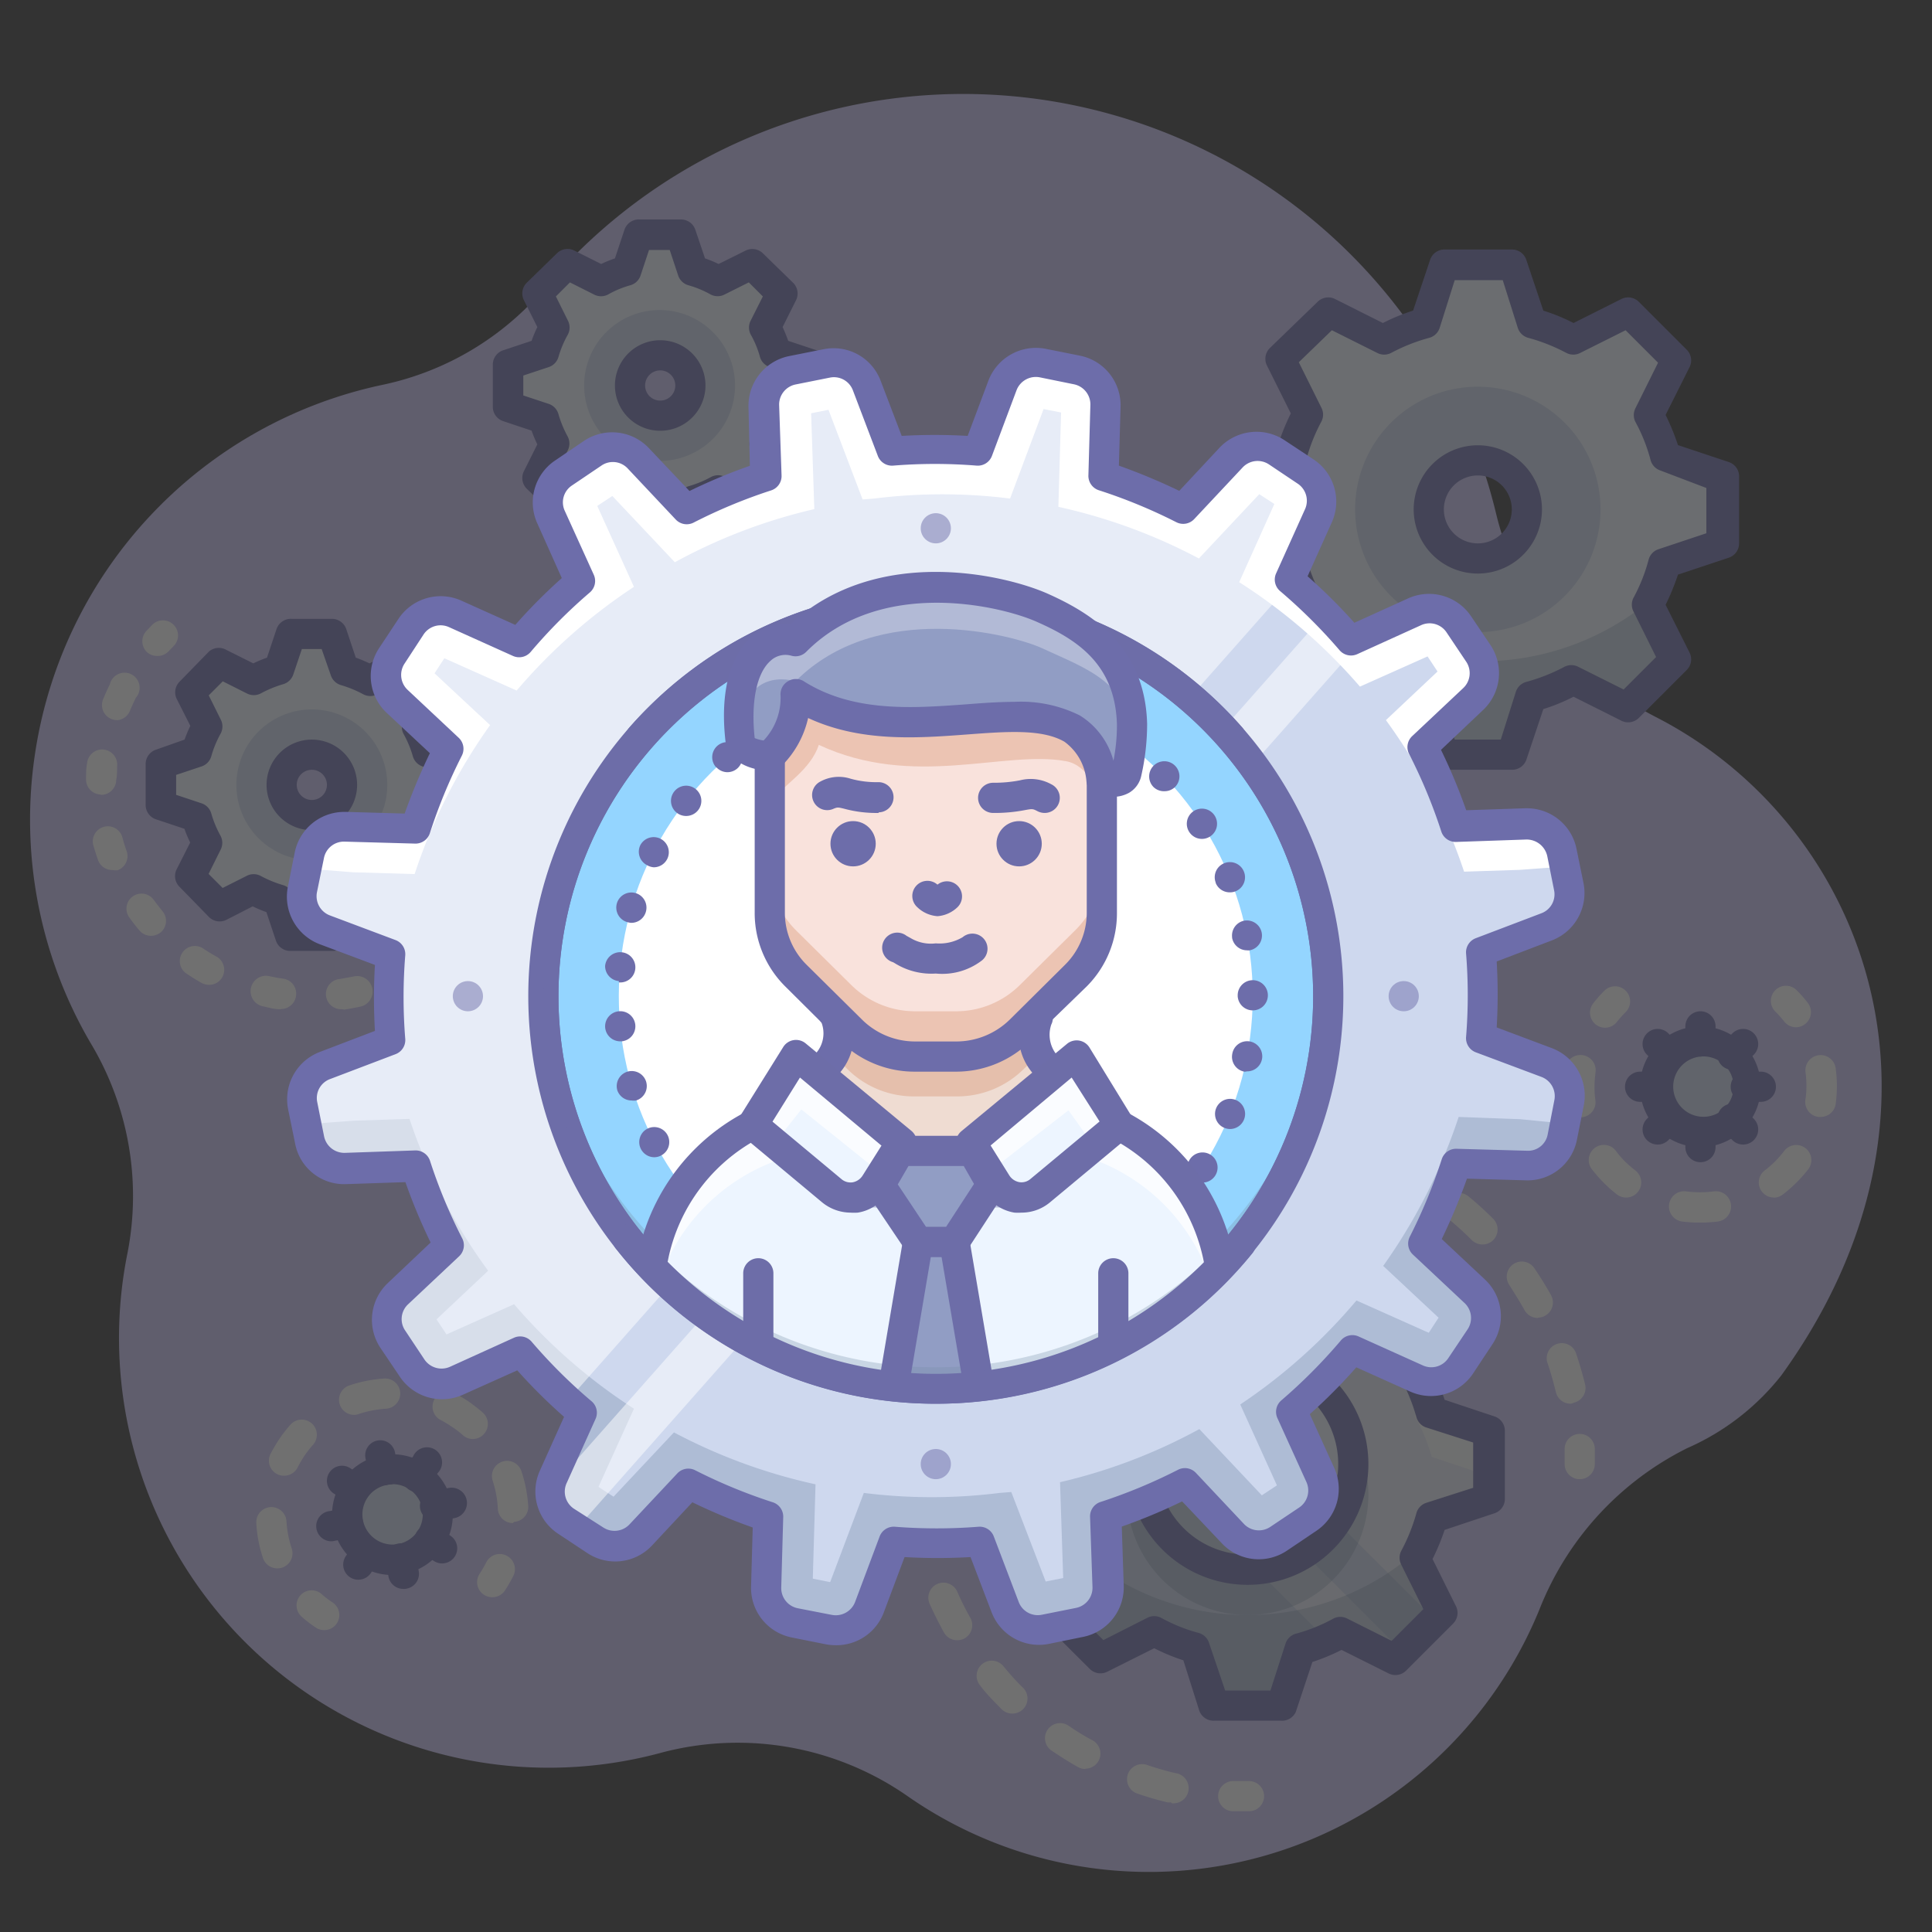 <?xml version="1.0" ?><svg data-name="020" id="_020" viewBox="0 0 128 128" xmlns="http://www.w3.org/2000/svg" xmlns:xlink="http://www.w3.org/1999/xlink"><rect x="0" y="0" width="128" height="128" fill="#333333" stroke="none"/><defs><style>.cls-1{fill:none;}.cls-15,.cls-19,.cls-2,.cls-22,.cls-25{opacity:0.3;}.cls-3{fill:#c9c1f5;}.cls-4{fill:#ced8ee;}.cls-13,.cls-5{opacity:0.5;}.cls-22,.cls-24,.cls-6{fill:#fff;}.cls-10,.cls-7{fill:#2c4b75;}.cls-7,.cls-9{opacity:0.2;}.cls-24,.cls-8{opacity:0.75;}.cls-11{fill:#eef6ff;}.cls-12{fill:#6d6daa;}.cls-13{fill:#acb6d1;}.cls-14{fill:#94d5ff;}.cls-15{fill:#768ea6;}.cls-16{fill:#6d6da8;}.cls-17{clip-path:url(#clip-path);}.cls-18{fill:#efdcd2;}.cls-19{fill:#cc7e54;}.cls-20{fill:#f9e2dc;}.cls-21{fill:#919dc4;}.cls-23{fill:#edf5ff;}.cls-25{fill:#4e4e94;}</style><clipPath id="clip-path"><path class="cls-1" d="M88,66a26,26,0,0,1-52,0c0-14.36,11.64-30,26-30S88,51.64,88,66Z"/></clipPath></defs><title/><g class="cls-2"><path class="cls-3" d="M2.3,50.07A29.44,29.44,0,0,1,25.37,25.49,19.27,19.27,0,0,0,36.1,19.07,36.32,36.32,0,0,1,99.15,34.15a20.63,20.63,0,0,0,10.68,13.42c13.9,7.22,20.86,26,8.19,43.55a16.23,16.23,0,0,1-6.23,4.82A20.2,20.2,0,0,0,102,106.61,27.95,27.95,0,0,1,60.13,119a19.68,19.68,0,0,0-16.31-2.88A28.47,28.47,0,0,1,8.45,83,19.68,19.68,0,0,0,6,69.1,29.28,29.28,0,0,1,2.3,50.07Z"/><path class="cls-4" d="M70.45,100.47a12.89,12.89,0,0,0,1.12,2.71l-1.79,3.57,3.12,3.12,3.58-1.78a12.78,12.78,0,0,0,2.7,1.11l1.27,3.8h4.41l1.27-3.8a12.78,12.78,0,0,0,2.7-1.11l3.58,1.78,3.12-3.12-1.79-3.57a12.89,12.89,0,0,0,1.12-2.71l3.8-1.26V94.79l-3.8-1.26a12.89,12.89,0,0,0-1.12-2.71l1.79-3.57-3.12-3.12-3.58,1.78a12.78,12.78,0,0,0-2.7-1.11L84.86,81H80.45l-1.27,3.8a12.78,12.78,0,0,0-2.7,1.11L72.9,84.13l-3.12,3.12,1.79,3.57a12.89,12.89,0,0,0-1.12,2.71l-3.79,1.26v4.42ZM79.66,97a3,3,0,1,1,3,3A3,3,0,0,1,79.66,97Z"/><g class="cls-5"><path class="cls-6" d="M69.78,87.25l.48-.48,9.5,9.49a3,3,0,0,0,3.63,3.64l9.5,9.5-.48.47-3.58-1.78c-.32.18-.67.33-1,.48L71.08,91.83c.15-.34.31-.68.49-1Z"/><path class="cls-6" d="M85.66,97a3,3,0,0,0-3.8-2.88l-9.48-9.47.52-.52,3.58,1.78a12.78,12.78,0,0,1,2.7-1.11L80.45,81h4.41l1.27,3.8a12.78,12.78,0,0,1,2.7,1.11l3.58-1.78,3.12,3.12-1.79,3.57a12.89,12.89,0,0,1,1.12,2.71l3.8,1.26v4.42l-3.8,1.26a12.89,12.89,0,0,1-1.12,2.71l1.79,3.57-.52.52L85.53,97.8A2.68,2.68,0,0,0,85.66,97Z"/></g><path class="cls-7" d="M82.66,103a8,8,0,0,0,7.73-6,7.78,7.78,0,0,1,.27,2,8,8,0,0,1-16,0,7.78,7.78,0,0,1,.26-2A8,8,0,0,0,82.66,103Z"/><g class="cls-8"><path class="cls-6" d="M93.74,93.82l.72-1.44a12,12,0,0,1,.4,1.15l3.8,1.26v3l-3.8-1.26A12.89,12.89,0,0,0,93.74,93.82Z"/><path class="cls-6" d="M70.45,93.53a12,12,0,0,1,.4-1.15l.72,1.44a12.89,12.89,0,0,0-1.12,2.71l-3.79,1.26v-3Z"/><path class="cls-6" d="M94,91.37a16.91,16.91,0,0,0-22.69,0c.09-.18.16-.37.26-.55l-1.79-3.57,3.12-3.12,3.58,1.78a12.78,12.78,0,0,1,2.7-1.11L80.45,81h4.41l1.27,3.8a12.78,12.78,0,0,1,2.7,1.11l3.58-1.78,3.12,3.12-1.79,3.57C93.84,91,93.91,91.19,94,91.37Z"/></g><g class="cls-9"><path class="cls-10" d="M94,102.63a16.91,16.91,0,0,1-22.69,0c.09.18.16.37.26.55l-1.79,3.57,3.12,3.12,3.58-1.78a12.78,12.78,0,0,0,2.7,1.11l1.27,3.8h4.41l1.27-3.8a12.78,12.78,0,0,0,2.7-1.11l3.58,1.78,3.12-3.12-1.79-3.57C93.84,103,93.91,102.81,94,102.63Z"/></g><path class="cls-11" d="M75.66,97a7,7,0,1,0,7-7A7,7,0,0,0,75.66,97Zm4,0a3,3,0,1,1,3,3A3,3,0,0,1,79.66,97Z"/><g class="cls-9"><path class="cls-10" d="M82.66,101a7,7,0,0,0,6.83-5.5,6.69,6.69,0,0,1,.17,1.5,7,7,0,0,1-14,0,6.7,6.7,0,0,1,.16-1.5A7,7,0,0,0,82.66,101Z"/></g><path class="cls-12" d="M84.86,114H80.45a1,1,0,0,1-1-.68L78.4,110a13.07,13.07,0,0,1-1.93-.8l-3.12,1.56a1,1,0,0,1-1.15-.19l-3.13-3.12a1,1,0,0,1-.18-1.15l1.56-3.12a13.58,13.58,0,0,1-.81-1.93l-3.3-1.1a1,1,0,0,1-.68-1V94.79a1,1,0,0,1,.68-1l3.3-1.1a13.58,13.58,0,0,1,.81-1.93l-1.56-3.12a1,1,0,0,1,.18-1.15l3.13-3.12a1,1,0,0,1,1.15-.19l3.12,1.56A13.07,13.07,0,0,1,78.4,84l1.1-3.31a1,1,0,0,1,1-.68h4.41a1,1,0,0,1,1,.68L86.91,84a13.07,13.07,0,0,1,1.93.8L92,83.23a1,1,0,0,1,1.16.19l3.12,3.12a1,1,0,0,1,.18,1.15l-1.55,3.12a14.8,14.8,0,0,1,.8,1.93l3.3,1.1a1,1,0,0,1,.69,1v4.42a1,1,0,0,1-.69,1l-3.3,1.1a14.8,14.8,0,0,1-.8,1.93l1.55,3.12a1,1,0,0,1-.18,1.15l-3.12,3.12a1,1,0,0,1-1.16.19l-3.12-1.56a13.07,13.07,0,0,1-1.93.8l-1.1,3.31A1,1,0,0,1,84.86,114Zm-3.69-2h3l1-3.11a1,1,0,0,1,.67-.65,11.08,11.08,0,0,0,2.49-1,1,1,0,0,1,.94,0l2.93,1.47,2.1-2.1-1.46-2.94a1,1,0,0,1,0-.93,12.09,12.09,0,0,0,1-2.49,1,1,0,0,1,.64-.68l3.12-1v-3l-3.12-1a1,1,0,0,1-.64-.68,12.33,12.33,0,0,0-1-2.49,1,1,0,0,1,0-.93l1.46-2.94-2.1-2.1-2.93,1.47a1,1,0,0,1-.94,0,11.08,11.08,0,0,0-2.49-1,1,1,0,0,1-.67-.65l-1-3.11h-3l-1,3.11a1,1,0,0,1-.67.65,11.08,11.08,0,0,0-2.49,1,1,1,0,0,1-.94,0L73.1,85.34,71,87.44l1.46,2.94a1,1,0,0,1,0,.93,12.33,12.33,0,0,0-1,2.49,1,1,0,0,1-.64.68l-3.11,1v3l3.11,1a1,1,0,0,1,.64.68,12.09,12.09,0,0,0,1,2.49,1,1,0,0,1,0,.93L71,106.56l2.1,2.1L76,107.19a1,1,0,0,1,.94,0,11.08,11.08,0,0,0,2.49,1,1,1,0,0,1,.67.65Zm1.49-11a4,4,0,1,1,4-4A4,4,0,0,1,82.66,101Zm0-6a2,2,0,1,0,2,2A2,2,0,0,0,82.66,95Z"/><path class="cls-12" d="M82.66,105a8,8,0,1,1,8-8A8,8,0,0,1,82.66,105Zm0-14a6,6,0,1,0,6,6A6,6,0,0,0,82.66,91Zm0,10a4,4,0,1,1,4-4A4,4,0,0,1,82.66,101Zm0-6a2,2,0,1,0,2,2A2,2,0,0,0,82.66,95Z"/><path class="cls-11" d="M85.51,37.28A12.68,12.68,0,0,0,86.65,40l-1.82,3.64L88,46.83,91.63,45a13.06,13.06,0,0,0,2.75,1.14L95.66,50h4.49l1.28-3.85A13.06,13.06,0,0,0,104.18,45l3.63,1.82L111,43.66,109.16,40a12.68,12.68,0,0,0,1.14-2.74L114.16,36V31.51l-3.86-1.29a12.68,12.68,0,0,0-1.14-2.74L111,23.84l-3.17-3.17-3.63,1.82a13.06,13.06,0,0,0-2.75-1.14l-1.28-3.85H95.66l-1.28,3.85a13.06,13.06,0,0,0-2.75,1.14L88,20.67l-3.17,3.17,1.82,3.64a12.68,12.68,0,0,0-1.14,2.74l-3.85,1.29V36Zm9.15-3.53A3.25,3.25,0,1,1,97.91,37,3.25,3.25,0,0,1,94.66,33.75Z"/><g class="cls-9"><path class="cls-10" d="M109.86,39.31a17.47,17.47,0,0,1-23.41,0c.09.18.17.38.27.56l-1.84,3.69,3.22,3.22,3.69-1.85a12.85,12.85,0,0,0,2.78,1.16L95.88,50h4.55l1.31-3.91a12.85,12.85,0,0,0,2.78-1.16l3.69,1.85,3.22-3.22-1.84-3.69C109.69,39.69,109.77,39.49,109.86,39.31Z"/></g><path class="cls-4" d="M89.78,33.75a8.13,8.13,0,1,0,8.13-8.13A8.12,8.12,0,0,0,89.78,33.75Zm4.88,0A3.25,3.25,0,1,1,97.91,37,3.25,3.25,0,0,1,94.66,33.75Z"/><path class="cls-12" d="M100.15,51H95.66a1,1,0,0,1-.94-.68L93.59,47a13,13,0,0,1-2-.82l-3.17,1.59a1,1,0,0,1-1.16-.19l-3.17-3.17a1,1,0,0,1-.18-1.15L85.52,40a15.57,15.57,0,0,1-.82-2l-3.36-1.12a1,1,0,0,1-.68-.95V31.51a1,1,0,0,1,.68-1l3.36-1.12a15.57,15.57,0,0,1,.82-2l-1.58-3.17a1,1,0,0,1,.18-1.15L87.29,20a1,1,0,0,1,1.16-.19l3.17,1.59a13,13,0,0,1,2-.82l1.13-3.37a1,1,0,0,1,.94-.68h4.49a1,1,0,0,1,.94.68l1.13,3.37a12.59,12.59,0,0,1,2,.82l3.17-1.59a1,1,0,0,1,1.16.19l3.17,3.17a1,1,0,0,1,.19,1.15l-1.59,3.17a15.57,15.57,0,0,1,.82,2l3.36,1.12a1,1,0,0,1,.69,1V36a1,1,0,0,1-.69.95l-3.36,1.12a15.57,15.57,0,0,1-.82,2l1.59,3.17a1,1,0,0,1-.19,1.15l-3.17,3.17a1,1,0,0,1-1.16.19l-3.17-1.59a12.59,12.59,0,0,1-2,.82l-1.13,3.37A1,1,0,0,1,100.15,51Zm-3.77-2h3.05l1-3.17a1,1,0,0,1,.68-.65,12.14,12.14,0,0,0,2.53-1,1,1,0,0,1,.93,0l3,1.5,2.15-2.15-1.49-3a1,1,0,0,1,0-.94,11.25,11.25,0,0,0,1-2.53,1,1,0,0,1,.64-.67l3.18-1.06v-3L110,31.17a1,1,0,0,1-.64-.67,11.25,11.25,0,0,0-1-2.53,1,1,0,0,1,0-.94l1.49-3-2.15-2.15-3,1.5a1,1,0,0,1-.93,0,12.14,12.14,0,0,0-2.53-1,1,1,0,0,1-.68-.65l-1-3.17H96.38l-1,3.17a1,1,0,0,1-.68.65,12.14,12.14,0,0,0-2.53,1,1,1,0,0,1-.93,0l-3-1.5L86.05,24l1.49,3a1,1,0,0,1,0,.94,11.74,11.74,0,0,0-1,2.53,1,1,0,0,1-.64.67l-3.17,1.06v3l3.17,1.06a1,1,0,0,1,.64.67,11.74,11.74,0,0,0,1,2.53,1,1,0,0,1,0,.94l-1.49,3,2.15,2.15,3-1.5a1,1,0,0,1,.93,0,12.14,12.14,0,0,0,2.53,1,1,1,0,0,1,.68.65Zm1.53-11a4.25,4.25,0,1,1,4.25-4.25A4.25,4.25,0,0,1,97.91,38Zm0-6.5a2.25,2.25,0,1,0,2.25,2.25A2.25,2.25,0,0,0,97.91,31.5Z"/><path class="cls-11" d="M13,54.17a7.82,7.82,0,0,0,.7,1.69L12.61,58.1l2,1.95,2.24-1.12a7.91,7.91,0,0,0,1.69.7L19.28,62H22l.8-2.37a8,8,0,0,0,1.68-.7l2.24,1.12L28.7,58.1l-1.12-2.24a7.82,7.82,0,0,0,.7-1.69l2.38-.79V50.62l-2.38-.79a7.82,7.82,0,0,0-.7-1.69L28.7,45.9,26.75,44l-2.24,1.12a8,8,0,0,0-1.68-.7L22,42H19.28l-.79,2.37a7.91,7.91,0,0,0-1.69.7L14.56,44l-2,1.95,1.12,2.24a7.82,7.82,0,0,0-.7,1.69l-2.37.79v2.76ZM18.66,52a2,2,0,1,1,2,2A2,2,0,0,1,18.66,52Z"/><path class="cls-4" d="M15.66,52a5,5,0,1,0,5-5A5,5,0,0,0,15.66,52Zm3,0a2,2,0,1,1,2,2A2,2,0,0,1,18.66,52Z"/><path class="cls-12" d="M22,63H19.28a1,1,0,0,1-1-.68l-.63-1.89a9.17,9.17,0,0,1-.91-.38L15,60.94a1,1,0,0,1-1.16-.19l-1.95-2a1,1,0,0,1-.19-1.15l.9-1.78a8,8,0,0,1-.38-.91l-1.89-.63a1,1,0,0,1-.68-.95V50.62a1,1,0,0,1,.68-.95L12.23,49a8,8,0,0,1,.38-.91l-.9-1.78a1,1,0,0,1,.19-1.15l1.95-2A1,1,0,0,1,15,43.06l1.78.89a9.17,9.17,0,0,1,.91-.38l.63-1.89a1,1,0,0,1,1-.68H22a1,1,0,0,1,.94.68l.63,1.89a9.17,9.17,0,0,1,.91.38l1.78-.89a1,1,0,0,1,1.16.19l1.95,2a1,1,0,0,1,.19,1.15l-.89,1.78c.14.3.26.6.37.91l1.89.63a1,1,0,0,1,.69.95v2.76a1,1,0,0,1-.69.95L29.08,55c-.11.31-.23.61-.37.91l.89,1.78a1,1,0,0,1-.19,1.15l-1.95,2a1,1,0,0,1-1.16.19l-1.78-.89a9.17,9.17,0,0,1-.91.38L23,62.32A1,1,0,0,1,22,63Zm-2-2h1.31l.57-1.69a1,1,0,0,1,.67-.64A7.68,7.68,0,0,0,24,58.06,1,1,0,0,1,25,58l1.59.8.94-.93-.8-1.59a1,1,0,0,1,0-.94,7,7,0,0,0,.61-1.47,1,1,0,0,1,.65-.68l1.69-.56V51.34L28,50.78a1,1,0,0,1-.65-.68,7,7,0,0,0-.61-1.47,1,1,0,0,1,0-.94l.8-1.59-.94-.93L25,46a1,1,0,0,1-.93,0,7.68,7.68,0,0,0-1.48-.61,1,1,0,0,1-.67-.64L21.31,43H20l-.57,1.69a1,1,0,0,1-.67.64,7.68,7.68,0,0,0-1.48.61,1,1,0,0,1-.93,0l-1.59-.8-.93.93.79,1.59a1,1,0,0,1,0,.94A7,7,0,0,0,14,50.1a1,1,0,0,1-.65.68l-1.68.56v1.32l1.68.56a1,1,0,0,1,.65.68,7,7,0,0,0,.61,1.47,1,1,0,0,1,0,.94l-.79,1.59.93.93,1.59-.8a1,1,0,0,1,.93,0,7.68,7.68,0,0,0,1.48.61,1,1,0,0,1,.67.64Zm.66-6a3,3,0,1,1,3-3A3,3,0,0,1,20.66,55Zm0-4a1,1,0,1,0,1,1A1,1,0,0,0,20.66,51Z"/><path class="cls-11" d="M36.07,27.71a7.62,7.62,0,0,0,.7,1.69l-1.12,2.24,2,2,2.24-1.12a7.62,7.62,0,0,0,1.69.7l.79,2.37h2.76l.79-2.37a7.82,7.82,0,0,0,1.69-.7l2.23,1.12,2-2L50.63,29.4a8.13,8.13,0,0,0,.7-1.69l2.37-.79V24.16l-2.37-.79a8.36,8.36,0,0,0-.7-1.69l1.11-2.23-2-1.95-2.23,1.11a8.36,8.36,0,0,0-1.69-.7l-.79-2.37H42.32l-.79,2.37a8.13,8.13,0,0,0-1.69.7L37.6,17.5l-2,1.95,1.12,2.23a7.82,7.82,0,0,0-.7,1.69l-2.37.79v2.76Zm5.63-2.17a2,2,0,1,1,2,2A2,2,0,0,1,41.7,25.54Z"/><path class="cls-4" d="M38.7,25.54a5,5,0,1,0,5-5A5,5,0,0,0,38.7,25.54Zm3,0a2,2,0,1,1,2,2A2,2,0,0,1,41.7,25.54Z"/><path class="cls-12" d="M45.08,36.54H42.32a1,1,0,0,1-1-.68L40.74,34a9.17,9.17,0,0,1-.91-.38l-1.78.89a1,1,0,0,1-1.16-.19l-2-1.95a1,1,0,0,1-.18-1.15l.89-1.78a8,8,0,0,1-.38-.91l-1.89-.63a1,1,0,0,1-.68-.95V24.16a1,1,0,0,1,.68-.95l1.89-.63a8,8,0,0,1,.38-.91l-.89-1.78a1,1,0,0,1,.18-1.15l2-1.95a1,1,0,0,1,1.16-.19l1.78.89a7.89,7.89,0,0,1,.91-.37l.63-1.89a1,1,0,0,1,1-.69h2.76a1,1,0,0,1,.94.69l.64,1.89a7.74,7.74,0,0,1,.9.37l1.79-.89a1,1,0,0,1,1.15.19l2,1.95a1,1,0,0,1,.19,1.15l-.89,1.78c.14.3.26.6.37.91l1.89.63a1,1,0,0,1,.69.95v2.76a1,1,0,0,1-.69.95l-1.89.63c-.11.31-.23.61-.37.91l.89,1.78a1,1,0,0,1-.19,1.15l-2,1.95a1,1,0,0,1-1.15.19l-1.79-.89c-.29.14-.6.27-.9.38L46,35.86A1,1,0,0,1,45.08,36.54Zm-2-2h1.32l.56-1.69a1,1,0,0,1,.67-.64,7.1,7.1,0,0,0,1.48-.61,1,1,0,0,1,.93,0l1.6.79.93-.93-.8-1.59a1,1,0,0,1,0-.94,6.52,6.52,0,0,0,.61-1.47,1,1,0,0,1,.65-.68l1.69-.56V24.88L51,24.32a1,1,0,0,1-.65-.67,6.41,6.41,0,0,0-.61-1.48,1,1,0,0,1,0-.94l.8-1.59-.93-.93-1.6.8a1,1,0,0,1-.93,0,6.72,6.72,0,0,0-1.47-.61,1,1,0,0,1-.68-.65l-.56-1.69H43l-.56,1.69a1,1,0,0,1-.68.65,6.52,6.52,0,0,0-1.47.61,1,1,0,0,1-.94,0l-1.59-.8-.93.93.79,1.59a1,1,0,0,1,0,.94A6.88,6.88,0,0,0,37,23.65a1,1,0,0,1-.64.67l-1.69.56V26.2l1.69.56a1,1,0,0,1,.64.68,7.33,7.33,0,0,0,.61,1.48,1,1,0,0,1,0,.93l-.79,1.59.93.93,1.59-.79a1,1,0,0,1,.94,0,6.8,6.8,0,0,0,1.47.61,1,1,0,0,1,.68.64Zm.66-6a3,3,0,1,1,3-3A3,3,0,0,1,43.7,28.54Zm0-4a1,1,0,1,0,1,1A1,1,0,0,0,43.7,24.54Z"/><path class="cls-6" d="M10.41,43.46a1,1,0,0,1-.69-.27,1,1,0,0,1,0-1.41l.37-.39a1,1,0,0,1,1.41,0,1,1,0,0,1,0,1.42l-.32.33A1,1,0,0,1,10.41,43.46Z"/><path class="cls-6" d="M22.67,66.86a1,1,0,0,1-.15-2l.93-.17a1,1,0,0,1,.43,2c-.35.08-.71.14-1.07.2Zm-4.05,0h-.14c-.36,0-.72-.12-1.07-.19a1,1,0,0,1,.43-2c.31.07.62.13.93.17A1,1,0,0,1,19.61,66,1,1,0,0,1,18.62,66.85Zm8.83-1.61a1,1,0,0,1-.87-.51A1,1,0,0,1,27,63.37c.28-.15.54-.31.81-.49a1,1,0,0,1,1.1,1.68c-.31.2-.62.38-.93.56A1.07,1.07,0,0,1,27.45,65.24Zm-13.61,0a1.12,1.12,0,0,1-.49-.13c-.31-.18-.62-.36-.92-.57a1,1,0,1,1,1.09-1.67c.27.18.54.34.81.49a1,1,0,0,1-.49,1.88ZM31.35,62a1,1,0,0,1-.76-1.65c.2-.24.39-.49.58-.74a1,1,0,1,1,1.61,1.18c-.21.29-.43.58-.67.86A1,1,0,0,1,31.35,62ZM10,62a1,1,0,0,1-.76-.35c-.24-.28-.46-.57-.67-.86a1,1,0,0,1,.21-1.39,1,1,0,0,1,1.4.21c.19.26.38.5.58.75a1,1,0,0,1-.11,1.41A1.05,1.05,0,0,1,10,62Zm23.91-4.36a1.26,1.26,0,0,1-.33,0,1,1,0,0,1-.61-1.28c.1-.3.2-.6.28-.9a1,1,0,0,1,1.93.53c-.1.34-.21.69-.33,1A1,1,0,0,1,33.86,57.66Zm-26.42,0A1,1,0,0,1,6.5,57c-.12-.34-.23-.69-.32-1a1,1,0,0,1,.7-1.22,1,1,0,0,1,1.23.7,9.37,9.37,0,0,0,.28.9,1,1,0,0,1-.61,1.28A1.33,1.33,0,0,1,7.44,57.64Zm27.21-5a1,1,0,0,1-1-1c0-.31,0-.63,0-.94a1,1,0,1,1,2-.19q0,.54.06,1.08a1,1,0,0,1-1,1Zm-28,0h0a1,1,0,0,1-1-1c0-.36,0-.72.07-1.08a1,1,0,0,1,1.09-.9,1,1,0,0,1,.9,1.09c0,.31,0,.63-.06.94A1,1,0,0,1,6.66,52.66Zm27-4.93a1,1,0,0,1-.93-.62,9.37,9.37,0,0,0-.38-.86,1,1,0,0,1,.46-1.34,1,1,0,0,1,1.33.46q.24.48.45,1a1,1,0,0,1-.55,1.3A1,1,0,0,1,33.63,47.73Zm-25.94,0a1,1,0,0,1-.93-1.38q.21-.51.45-1A1,1,0,1,1,9,46.23c-.14.29-.27.57-.39.86A1,1,0,0,1,7.69,47.72Z"/><path class="cls-6" d="M30.9,43.46a1,1,0,0,1-.73-.32l-.32-.33a1,1,0,0,1,0-1.42,1,1,0,0,1,1.41,0l.37.39a1,1,0,0,1,0,1.41A1,1,0,0,1,30.9,43.46Z"/><path class="cls-6" d="M104.66,98a1,1,0,0,1-1-1c0-.32,0-.64,0-1a1,1,0,0,1,1-1,1,1,0,0,1,1,1q0,.52,0,1A1,1,0,0,1,104.66,98Z"/><path class="cls-6" d="M77.58,119.41a.85.85,0,0,1-.23,0,20.8,20.8,0,0,1-2-.58,1,1,0,1,1,.64-1.9c.61.21,1.24.39,1.87.54a1,1,0,0,1-.23,2Zm-5.67-2.21a1,1,0,0,1-.48-.12c-.62-.35-1.22-.73-1.81-1.13a1,1,0,0,1,1.14-1.64c.53.36,1.08.71,1.64,1a1,1,0,0,1-.49,1.87Zm-4.84-3.67a1,1,0,0,1-.71-.29c-.49-.5-1-1-1.43-1.58a1,1,0,0,1,1.55-1.27c.41.5.85,1,1.3,1.43a1,1,0,0,1,0,1.42A1,1,0,0,1,67.07,113.53Zm-3.66-4.86a1,1,0,0,1-.87-.51c-.34-.62-.66-1.26-.95-1.9a1,1,0,0,1,1.83-.81,18.82,18.82,0,0,0,.87,1.74,1,1,0,0,1-.39,1.36A1,1,0,0,1,63.41,108.67ZM61.23,103a1,1,0,0,1-1-.77c-.16-.69-.29-1.39-.38-2.09a1,1,0,1,1,2-.27c.09.64.2,1.28.35,1.91a1,1,0,0,1-.75,1.2A.82.82,0,0,1,61.23,103Zm-.55-6h0a1,1,0,0,1-1-1c0-.7.1-1.41.2-2.11A1,1,0,0,1,61,92.94a1,1,0,0,1,.86,1.13c-.09.64-.15,1.29-.18,1.93A1,1,0,0,1,60.68,97Zm43.4-4a1,1,0,0,1-1-.77c-.15-.62-.33-1.25-.53-1.86a1,1,0,1,1,1.89-.64c.23.68.42,1.36.58,2a1,1,0,0,1-.74,1.2A.93.93,0,0,1,104.08,93ZM61.8,91a1.25,1.25,0,0,1-.32,0,1,1,0,0,1-.63-1.27c.23-.66.48-1.33.77-2a1,1,0,0,1,1.83.81c-.26.59-.5,1.2-.7,1.81A1,1,0,0,1,61.8,91Zm40.09-3.68a1,1,0,0,1-.88-.51c-.31-.56-.66-1.11-1-1.65A1,1,0,0,1,101.64,84c.4.59.78,1.19,1.12,1.81a1,1,0,0,1-.39,1.36A1,1,0,0,1,101.89,87.3ZM64.52,85.54A1,1,0,0,1,63.7,84,20.42,20.42,0,0,1,65,82.28a1,1,0,0,1,1.53,1.29c-.41.49-.8,1-1.17,1.54A1,1,0,0,1,64.52,85.54Zm33.7-3.09a1,1,0,0,1-.71-.29c-.45-.45-.93-.89-1.43-1.31a1,1,0,1,1,1.28-1.53c.55.45,1.07.93,1.57,1.43a1,1,0,0,1,0,1.41A1,1,0,0,1,98.22,82.45Zm-29.6-1.39A1,1,0,0,1,68,79.29c.55-.46,1.12-.88,1.7-1.28a1,1,0,1,1,1.13,1.65,19.07,19.07,0,0,0-1.55,1.17A1,1,0,0,1,68.62,81.06Zm24.76-2.28a1,1,0,0,1-.49-.12c-.57-.32-1.15-.61-1.73-.87a1,1,0,0,1-.51-1.32A1,1,0,0,1,92,76c.63.29,1.27.6,1.9,1a1,1,0,0,1,.38,1.36A1,1,0,0,1,93.38,78.78Zm-19.59-.92a1,1,0,0,1-.92-.6,1,1,0,0,1,.52-1.32c.65-.28,1.32-.54,2-.76a1,1,0,0,1,1.26.63A1,1,0,0,1,76,77.08c-.6.2-1.21.43-1.81.69A1,1,0,0,1,73.79,77.86Zm13.92-1.28a.93.93,0,0,1-.23,0c-.62-.15-1.27-.27-1.9-.36a1,1,0,1,1,.27-2c.7.1,1.4.23,2.09.39a1,1,0,0,1-.23,2Zm-8.07-.37a1,1,0,0,1-.14-2c.7-.1,1.41-.17,2.12-.2a1,1,0,0,1,1,1,1,1,0,0,1-1,1c-.64,0-1.29.09-1.93.18Z"/><path class="cls-6" d="M82.66,120l-1,0a1,1,0,0,1,.09-2l1,0a1,1,0,0,1,0,2Z"/><circle class="cls-4" cx="112.66" cy="72" r="3"/><path class="cls-12" d="M112.66,76a4.34,4.34,0,0,1-.8-.08,4,4,0,1,1,.8.08Zm0-6a2,2,0,1,0,.39,0A1.72,1.72,0,0,0,112.66,70Z"/><path class="cls-12" d="M112.66,70a1,1,0,0,1-1-1V68a1,1,0,0,1,2,0v1A1,1,0,0,1,112.66,70Z"/><path class="cls-12" d="M112.66,77a1,1,0,0,1-1-1V75a1,1,0,0,1,2,0v1A1,1,0,0,1,112.66,77Z"/><path class="cls-12" d="M116.66,73h-1a1,1,0,0,1,0-2h1a1,1,0,0,1,0,2Z"/><path class="cls-12" d="M109.66,73h-1a1,1,0,0,1,0-2h1a1,1,0,0,1,0,2Z"/><path class="cls-12" d="M110.53,70.88a1,1,0,0,1-.7-.29l-.71-.71a1,1,0,0,1,0-1.42,1,1,0,0,1,1.41,0l.71.71a1,1,0,0,1-.71,1.71Z"/><path class="cls-12" d="M115.48,75.83a1,1,0,0,1-.7-.29l-.71-.71a1,1,0,0,1,0-1.42,1,1,0,0,1,1.41,0l.71.71a1,1,0,0,1-.71,1.71Z"/><path class="cls-12" d="M109.83,75.83a1,1,0,0,1-.71-.29,1,1,0,0,1,0-1.42l.71-.71a1,1,0,0,1,1.41,0,1,1,0,0,1,0,1.42l-.71.71A1,1,0,0,1,109.83,75.83Z"/><path class="cls-12" d="M114.78,70.88a1,1,0,0,1-.71-1.71l.71-.71a1,1,0,0,1,1.41,0,1,1,0,0,1,0,1.42l-.71.71A1,1,0,0,1,114.78,70.88Z"/><path class="cls-6" d="M106.33,68.09a1,1,0,0,1-.78-1.61,8.54,8.54,0,0,1,.74-.84,1,1,0,0,1,1.42,0,1,1,0,0,1,0,1.41,7.32,7.32,0,0,0-.59.66A1,1,0,0,1,106.33,68.09Z"/><path class="cls-6" d="M112.61,81a9.14,9.14,0,0,1-1.16-.07,1,1,0,0,1,.26-2,7.08,7.08,0,0,0,1.84,0,1,1,0,0,1,.26,2A9.42,9.42,0,0,1,112.61,81Zm-4.87-1.66a1,1,0,0,1-.61-.2,9.2,9.2,0,0,1-.87-.77,10,10,0,0,1-.8-.91,1,1,0,0,1,.19-1.4,1,1,0,0,1,1.41.19,5.86,5.86,0,0,0,.61.71c.22.21.45.41.68.59a1,1,0,0,1-.61,1.79Zm9.78,0a1,1,0,0,1-.79-.39,1,1,0,0,1,.18-1.4,6.8,6.8,0,0,0,.7-.61,7.8,7.8,0,0,0,.6-.69,1,1,0,0,1,1.59,1.22,9.26,9.26,0,0,1-.78.88,9.37,9.37,0,0,1-.89.78A1,1,0,0,1,117.52,79.35ZM120.61,74h-.14a1,1,0,0,1-.86-1.13,5.74,5.74,0,0,0,.07-.93,6.8,6.8,0,0,0-.06-.9,1,1,0,0,1,2-.26,8.92,8.92,0,0,1,.08,1.16,9.55,9.55,0,0,1-.08,1.2A1,1,0,0,1,120.61,74Zm-15.92,0a1,1,0,0,1-1-.87,10.34,10.34,0,0,1-.07-1.11,8.66,8.66,0,0,1,.09-1.25,1,1,0,0,1,2,.27,8.07,8.07,0,0,0-.07,1,6.11,6.11,0,0,0,.06.86,1,1,0,0,1-.87,1.12Z"/><path class="cls-6" d="M119,68.06a1,1,0,0,1-.79-.38,7.32,7.32,0,0,0-.59-.66,1,1,0,0,1,0-1.42,1,1,0,0,1,1.41,0,8.54,8.54,0,0,1,.74.84,1,1,0,0,1-.17,1.4A1,1,0,0,1,119,68.06Z"/><circle class="cls-4" cx="25.98" cy="100.35" r="3"/><path class="cls-12" d="M26,104.35h0a4,4,0,0,1-4-4,4,4,0,0,1,4-4h0a4,4,0,0,1,4,4h0A4,4,0,0,1,26,104.35Zm0-6a2,2,0,0,0-1.4.57,2,2,0,0,0-.59,1.41,2,2,0,0,0,2,2h0a2,2,0,0,0,2-2h0a2,2,0,0,0-2-2Z"/><path class="cls-12" d="M26.74,105.27a1,1,0,0,1-1-.81l-.19-1a1,1,0,0,1,2-.38l.19,1a1,1,0,0,1-.79,1.17A.65.65,0,0,1,26.74,105.27Z"/><path class="cls-12" d="M25.4,98.4a1,1,0,0,1-1-.81l-.19-1A1,1,0,0,1,25,95.44a1,1,0,0,1,1.17.79l.19,1a1,1,0,0,1-.79,1.17Z"/><path class="cls-12" d="M22.05,102.11a1,1,0,0,1-.19-2l1-.19a1,1,0,0,1,1.17.79,1,1,0,0,1-.79,1.17l-1,.19Z"/><path class="cls-12" d="M28.92,100.77a1,1,0,0,1-.19-2l1-.19a1,1,0,1,1,.38,2l-1,.19A.62.62,0,0,1,28.92,100.77Z"/><path class="cls-12" d="M29.29,103.58a1,1,0,0,1-.56-.17l-.83-.56a1,1,0,0,1-.27-1.39,1,1,0,0,1,1.39-.27l.83.56a1,1,0,0,1,.27,1.39A1,1,0,0,1,29.29,103.58Z"/><path class="cls-12" d="M23.49,99.67a1,1,0,0,1-.56-.17l-.83-.56a1,1,0,1,1,1.12-1.66l.83.56a1,1,0,0,1,.27,1.39A1,1,0,0,1,23.49,99.67Z"/><path class="cls-12" d="M27.65,98.86a1.07,1.07,0,0,1-.56-.17,1,1,0,0,1-.27-1.39l.56-.83A1,1,0,1,1,29,97.59l-.56.83A1,1,0,0,1,27.65,98.86Z"/><path class="cls-12" d="M23.74,104.66a1,1,0,0,1-.56-.17,1,1,0,0,1-.27-1.39l.56-.83a1,1,0,1,1,1.66,1.12l-.56.83A1,1,0,0,1,23.74,104.66Z"/><path class="cls-6" d="M32.61,105.82a1,1,0,0,1-.56-.17,1,1,0,0,1-.27-1.39,8.31,8.31,0,0,0,.44-.76,1,1,0,0,1,1.35-.43,1,1,0,0,1,.44,1.34,10.36,10.36,0,0,1-.58,1A1,1,0,0,1,32.61,105.82Z"/><path class="cls-6" d="M18.37,103.91a1,1,0,0,1-.95-.69,8.74,8.74,0,0,1-.44-2.31,1,1,0,1,1,2-.12,7.07,7.07,0,0,0,.35,1.81,1,1,0,0,1-.64,1.26A1.12,1.12,0,0,1,18.37,103.91Zm15.61-3a1,1,0,0,1-1-1,7,7,0,0,0-.34-1.81,1,1,0,0,1,1.91-.62A9.14,9.14,0,0,1,35,99.83a1,1,0,0,1-.95,1ZM18.81,97.77a1,1,0,0,1-.44-.1,1,1,0,0,1-.45-1.34,11.3,11.3,0,0,1,.59-1,9.45,9.45,0,0,1,.73-.94,1,1,0,0,1,1.5,1.33,6.8,6.8,0,0,0-.57.73,7.75,7.75,0,0,0-.46.79A1,1,0,0,1,18.81,97.77Zm12.51-2.43a1,1,0,0,1-.66-.26,6.16,6.16,0,0,0-.75-.57,7.45,7.45,0,0,0-.77-.46,1,1,0,0,1,.9-1.78,8.37,8.37,0,0,1,1,.58,11.49,11.49,0,0,1,.95.74A1,1,0,0,1,32.07,95,1,1,0,0,1,31.32,95.34Zm-7.86-1.6a1,1,0,0,1-.95-.69,1,1,0,0,1,.63-1.26,9.1,9.1,0,0,1,2.31-.46,1,1,0,0,1,.13,2,7.43,7.43,0,0,0-1.81.35A.85.85,0,0,1,23.46,93.74Z"/><path class="cls-6" d="M21.48,108a1,1,0,0,1-.56-.17,7.65,7.65,0,0,1-.9-.69,1,1,0,1,1,1.32-1.5,6.12,6.12,0,0,0,.7.53,1,1,0,0,1,.27,1.39A1,1,0,0,1,21.48,108Z"/></g><path class="cls-4" d="M101.08,54.59l-4.65.16a35.11,35.11,0,0,0-2.19-5.28l3.38-3.18a2.37,2.37,0,0,0,.34-3l-1.28-1.91a2.36,2.36,0,0,0-2.94-.83l-4.23,1.92a35.84,35.84,0,0,0-4.05-4l1.9-4.24a2.37,2.37,0,0,0-.85-2.94L84.6,30a2.36,2.36,0,0,0-3,.35l-3.18,3.4a35.77,35.77,0,0,0-5.28-2.18l.13-4.64a2.35,2.35,0,0,0-1.9-2.39l-2.26-.44a2.34,2.34,0,0,0-2.66,1.48l-1.64,4.35a36.29,36.29,0,0,0-5.71,0l-1.65-4.34a2.36,2.36,0,0,0-2.68-1.47l-2.25.45a2.38,2.38,0,0,0-1.9,2.39l.16,4.65a35.11,35.11,0,0,0-5.28,2.19l-3.18-3.38a2.37,2.37,0,0,0-3-.34l-1.91,1.29a2.35,2.35,0,0,0-.83,2.93l1.92,4.23a35.84,35.84,0,0,0-4,4l-4.24-1.9a2.37,2.37,0,0,0-2.94.85L26,43.4a2.36,2.36,0,0,0,.35,3l3.4,3.18a35.77,35.77,0,0,0-2.18,5.28l-4.64-.13a2.35,2.35,0,0,0-2.39,1.9l-.44,2.26a2.34,2.34,0,0,0,1.48,2.66l4.35,1.64a35.12,35.12,0,0,0,0,5.71l-4.34,1.65a2.36,2.36,0,0,0-1.47,2.68l.45,2.25a2.37,2.37,0,0,0,2.39,1.9l4.65-.16a35.11,35.11,0,0,0,2.19,5.28l-3.38,3.18a2.37,2.37,0,0,0-.34,3l1.28,1.91a2.36,2.36,0,0,0,2.94.83l4.23-1.92a35.84,35.84,0,0,0,4,4l-1.9,4.24a2.37,2.37,0,0,0,.85,2.94l1.91,1.27a2.36,2.36,0,0,0,3-.35l3.18-3.4a35.77,35.77,0,0,0,5.28,2.18l-.13,4.64a2.35,2.35,0,0,0,1.9,2.39l2.26.44a2.34,2.34,0,0,0,2.66-1.48l1.64-4.35a35.12,35.12,0,0,0,5.71,0l1.65,4.34a2.36,2.36,0,0,0,2.68,1.47l2.25-.45a2.38,2.38,0,0,0,1.9-2.39l-.16-4.65a35.11,35.11,0,0,0,5.28-2.19l3.18,3.38a2.37,2.37,0,0,0,3,.34l1.91-1.28a2.36,2.36,0,0,0,.83-2.94l-1.92-4.23a35.84,35.84,0,0,0,4-4.05l4.24,1.9a2.36,2.36,0,0,0,2.94-.85l1.27-1.91a2.36,2.36,0,0,0-.35-3l-3.4-3.18a35.77,35.77,0,0,0,2.18-5.28l4.64.13a2.35,2.35,0,0,0,2.39-1.9l.44-2.26a2.34,2.34,0,0,0-1.48-2.66l-4.35-1.64a35.12,35.12,0,0,0,0-5.71l4.34-1.65a2.36,2.36,0,0,0,1.47-2.68l-.45-2.25A2.38,2.38,0,0,0,101.08,54.59Z"/><path class="cls-6" d="M23.38,57.79l4.09.12a36.76,36.76,0,0,1,5-9.87l-3.68-3.43.65-1,4.79,2.14A36.76,36.76,0,0,1,42,38.88l-2.43-5.36,1-.66,4.14,4.39a36.29,36.29,0,0,1,9.24-3.52l-.21-6.35,1.15-.23,2.26,5.94.77-.06a36.21,36.21,0,0,1,9,0l2.22-5.93,1.16.23-.18,6.25A36.56,36.56,0,0,1,79.43,37l4-4.26,1,.65-2.33,5.18a36.4,36.4,0,0,1,8,6.92l4.48-2,.66,1-3.42,3.22A36.67,36.67,0,0,1,97,57.75l3.69-.12,3-.22c-.23-1.14-1.35-2.86-2.5-2.82l-4.64.16a36.22,36.22,0,0,0-2.2-5.28l3.38-3.19a2.36,2.36,0,0,0,.34-3l-1.28-1.91a2.36,2.36,0,0,0-2.94-.83l-4.23,1.91a35.75,35.75,0,0,0-4.05-4l1.9-4.24a2.36,2.36,0,0,0-.84-2.94L84.63,30a2.36,2.36,0,0,0-3,.35l-3.18,3.4a35.37,35.37,0,0,0-5.28-2.19l.14-4.64a2.36,2.36,0,0,0-1.91-2.38L69.12,24a2.37,2.37,0,0,0-2.67,1.49l-1.63,4.35a35.25,35.25,0,0,0-5.72,0l-1.65-4.34a2.37,2.37,0,0,0-2.67-1.48l-2.26.46a2.35,2.35,0,0,0-1.89,2.39l.15,4.64a36.1,36.1,0,0,0-5.27,2.2l-3.19-3.38a2.37,2.37,0,0,0-3-.34l-1.9,1.28a2.37,2.37,0,0,0-.84,2.94l1.92,4.23a35.84,35.84,0,0,0-4,4l-4.24-1.9a2.35,2.35,0,0,0-2.93.85L26,43.4a2.35,2.35,0,0,0,.36,3l3.39,3.18a36.41,36.41,0,0,0-2.18,5.28l-4.64-.14c-1.15,0-2.47,1.69-2.69,2.82Z"/><g class="cls-9"><path class="cls-10" d="M100.72,74.15,96.64,74a37.05,37.05,0,0,1-5,9.87l3.67,3.43-.65,1-4.79-2.14a36.71,36.71,0,0,1-7.7,6.89l2.43,5.36-1,.66-4.14-4.39a36.37,36.37,0,0,1-9.23,3.52l.21,6.35-1.16.23L67,98.85l-.77.06a36.13,36.13,0,0,1-9,0L55,104.82l-1.15-.23.18-6.25a36.77,36.77,0,0,1-9.38-3.44l-4,4.26-1-.65L42,93.33a36.58,36.58,0,0,1-7.94-6.92l-4.48,2-.66-1,3.42-3.22a36.4,36.4,0,0,1-5.21-10.06l-3.7.12-2.95.22c.23,1.14,1.34,2.86,2.5,2.82l4.64-.16a36.18,36.18,0,0,0,2.19,5.28l-3.37,3.19a2.35,2.35,0,0,0-.34,3L27.4,90.6a2.36,2.36,0,0,0,2.94.83l4.22-1.91a35.84,35.84,0,0,0,4.06,4l-1.91,4.24a2.37,2.37,0,0,0,.85,2.94L39.47,102a2.37,2.37,0,0,0,3-.35l3.17-3.4A35.81,35.81,0,0,0,51,100.43l-.13,4.64a2.35,2.35,0,0,0,1.9,2.38l2.26.45a2.38,2.38,0,0,0,2.67-1.49l1.63-4.35a35.12,35.12,0,0,0,5.71,0l1.66,4.34a2.37,2.37,0,0,0,2.67,1.48l2.25-.46a2.35,2.35,0,0,0,1.9-2.39l-.16-4.64a36.22,36.22,0,0,0,5.28-2.2l3.19,3.38a2.36,2.36,0,0,0,3,.34l1.91-1.28a2.36,2.36,0,0,0,.83-2.94l-1.91-4.23a35.75,35.75,0,0,0,4-4l4.24,1.9a2.36,2.36,0,0,0,2.94-.84l1.27-1.92a2.36,2.36,0,0,0-.35-3l-3.4-3.18a35.37,35.37,0,0,0,2.19-5.28l4.64.14c1.15,0,2.46-1.69,2.69-2.82Z"/></g><g class="cls-5"><path class="cls-6" d="M89.51,42.43c-.54-.63-1.11-1.23-1.68-1.82L66.52,64.7a2.59,2.59,0,0,1,.11.37,4.71,4.71,0,0,1-3.7,5.56,4.47,4.47,0,0,1-1.67,0L36.44,98.71a2.36,2.36,0,0,0,1.05,2.07l.73.48,52.54-59.4Z"/><path class="cls-6" d="M57.37,66.93a4.71,4.71,0,0,1,7.36-4.77L85.62,38.55l-.16-.15,1.9-4.24a2.37,2.37,0,0,0-.85-2.94L84.6,30a2.36,2.36,0,0,0-3,.35l-3.18,3.4a35.77,35.77,0,0,0-5.28-2.18l.13-4.64a2.35,2.35,0,0,0-1.9-2.39l-2.26-.44a2.34,2.34,0,0,0-2.66,1.48l-1.64,4.35a36.29,36.29,0,0,0-5.71,0l-1.65-4.34a2.36,2.36,0,0,0-2.68-1.47l-2.25.45a2.38,2.38,0,0,0-1.9,2.39l.16,4.65a35.11,35.11,0,0,0-5.28,2.19l-3.18-3.38a2.37,2.37,0,0,0-3-.34l-1.91,1.29a2.35,2.35,0,0,0-.83,2.93l1.92,4.23a35.84,35.84,0,0,0-4,4l-4.24-1.9a2.37,2.37,0,0,0-2.94.85L26,43.4a2.36,2.36,0,0,0,.35,3l3.4,3.18a35.77,35.77,0,0,0-2.18,5.28l-4.64-.13a2.35,2.35,0,0,0-2.39,1.9l-.44,2.26a2.34,2.34,0,0,0,1.48,2.66l4.35,1.64a35.12,35.12,0,0,0,0,5.71l-4.34,1.65a2.36,2.36,0,0,0-1.47,2.68l.45,2.25a2.37,2.37,0,0,0,2.39,1.9l4.65-.16a35.11,35.11,0,0,0,2.19,5.28l-3.38,3.18a2.37,2.37,0,0,0-.34,3l1.28,1.91a2.36,2.36,0,0,0,2.94.83l4.23-1.92a35.47,35.47,0,0,0,3.16,3.21l20.87-23.6A4.66,4.66,0,0,1,57.37,66.93Z"/></g><circle class="cls-13" cx="62" cy="66" r="24.95"/><path class="cls-12" d="M55.38,109a3.68,3.68,0,0,1-.66-.06l-2.25-.45a3.35,3.35,0,0,1-2.71-3.4l.11-3.89a38.18,38.18,0,0,1-4-1.67l-2.66,2.85a3.34,3.34,0,0,1-4.32.5l-1.92-1.27a3.35,3.35,0,0,1-1.2-4.18l1.6-3.56a36.06,36.06,0,0,1-3.1-3.08L30.68,92.4a3.36,3.36,0,0,1-4.19-1.19l-1.28-1.9A3.35,3.35,0,0,1,25.7,85l2.83-2.68a37.17,37.17,0,0,1-1.67-4l-3.9.13a3.3,3.3,0,0,1-3.41-2.7l-.46-2.25a3.36,3.36,0,0,1,2.11-3.81l3.64-1.39a37.47,37.47,0,0,1,0-4.37l-3.65-1.37a3.37,3.37,0,0,1-2.12-3.8l.45-2.25a3.35,3.35,0,0,1,3.3-2.72h.1l3.89.11a40.42,40.42,0,0,1,1.67-4l-2.85-2.66a3.35,3.35,0,0,1-.5-4.32l1.27-1.92a3.35,3.35,0,0,1,4.18-1.2l3.56,1.6a36.06,36.06,0,0,1,3.08-3.1L35.6,34.68a3.35,3.35,0,0,1,1.19-4.18l1.9-1.29A3.35,3.35,0,0,1,43,29.7l2.68,2.83a37.17,37.17,0,0,1,4-1.67L49.59,27a3.36,3.36,0,0,1,2.7-3.41l2.26-.45a3.33,3.33,0,0,1,3.8,2.1l1.39,3.64a37.48,37.48,0,0,1,4.37,0l1.37-3.65a3.37,3.37,0,0,1,3.8-2.12l2.25.45a3.35,3.35,0,0,1,2.71,3.4l-.11,3.89a40.42,40.42,0,0,1,4,1.67l2.66-2.85a3.37,3.37,0,0,1,4.32-.5l1.92,1.27a3.35,3.35,0,0,1,1.2,4.18l-1.6,3.56a36.06,36.06,0,0,1,3.1,3.08l3.55-1.61a3.36,3.36,0,0,1,4.19,1.19l1.28,1.9A3.35,3.35,0,0,1,98.3,47l-2.83,2.68a37.17,37.17,0,0,1,1.67,4l3.9-.13h.12a3.35,3.35,0,0,1,3.29,2.7l.46,2.25h0a3.36,3.36,0,0,1-2.11,3.81l-3.64,1.39a37.47,37.47,0,0,1,0,4.37l3.65,1.37a3.37,3.37,0,0,1,2.12,3.8l-.45,2.25a3.33,3.33,0,0,1-3.4,2.71l-3.89-.11a40.42,40.42,0,0,1-1.67,4l2.85,2.67a3.34,3.34,0,0,1,.5,4.31l-1.27,1.92a3.35,3.35,0,0,1-4.18,1.2l-3.56-1.6a36.06,36.06,0,0,1-3.08,3.1l1.61,3.55a3.35,3.35,0,0,1-1.19,4.19l-1.9,1.28A3.35,3.35,0,0,1,81,102.3l-2.68-2.83a37.17,37.17,0,0,1-4,1.67l.13,3.9a3.35,3.35,0,0,1-2.7,3.41l-2.25.46a3.36,3.36,0,0,1-3.81-2.11l-1.39-3.64a37.47,37.47,0,0,1-4.37,0l-1.37,3.65A3.35,3.35,0,0,1,55.38,109ZM45.61,97.3a1,1,0,0,1,.45.11,35.2,35.2,0,0,0,5.14,2.12,1,1,0,0,1,.69,1l-.13,4.64a1.36,1.36,0,0,0,1.09,1.38l2.26.44a1.37,1.37,0,0,0,1.54-.85l1.63-4.35a1,1,0,0,1,1-.64,35.58,35.58,0,0,0,5.56,0,1,1,0,0,1,1,.64l1.65,4.34a1.35,1.35,0,0,0,1.54.85l2.25-.45a1.36,1.36,0,0,0,1.1-1.38l-.16-4.64a1,1,0,0,1,.69-1,35.33,35.33,0,0,0,5.13-2.13,1,1,0,0,1,1.19.2l3.18,3.38a1.36,1.36,0,0,0,1.75.2l1.91-1.28a1.36,1.36,0,0,0,.48-1.7l-1.92-4.23a1,1,0,0,1,.26-1.17,35.58,35.58,0,0,0,3.92-3.94A1,1,0,0,1,90,88.54l4.24,1.91A1.35,1.35,0,0,0,95.94,90l1.28-1.91A1.36,1.36,0,0,0,97,86.3l-3.39-3.18a1,1,0,0,1-.21-1.18,35.2,35.2,0,0,0,2.12-5.14,1,1,0,0,1,1-.69l4.64.13a1.32,1.32,0,0,0,1.38-1.09l.44-2.26a1.36,1.36,0,0,0-.85-1.54l-4.35-1.63a1,1,0,0,1-.65-1,34.4,34.4,0,0,0,0-5.56,1,1,0,0,1,.64-1l4.34-1.65a1.34,1.34,0,0,0,.85-1.54l-.45-2.25a1.4,1.4,0,0,0-1.38-1.1l-4.64.16a1,1,0,0,1-1-.69,34.87,34.87,0,0,0-2.13-5.13,1,1,0,0,1,.2-1.19l3.38-3.18a1.36,1.36,0,0,0,.2-1.75L95.84,41.9a1.35,1.35,0,0,0-1.69-.48l-4.23,1.92a1,1,0,0,1-1.17-.26,35.58,35.58,0,0,0-3.94-3.92A1,1,0,0,1,84.54,38l1.91-4.24A1.36,1.36,0,0,0,86,32.06l-1.91-1.28A1.36,1.36,0,0,0,82.3,31l-3.18,3.39a1,1,0,0,1-1.18.21,35.2,35.2,0,0,0-5.14-2.12,1,1,0,0,1-.69-1l.13-4.64a1.36,1.36,0,0,0-1.09-1.38L68.89,25a1.37,1.37,0,0,0-1.54.85l-1.63,4.35a1,1,0,0,1-1,.65,34.41,34.41,0,0,0-5.56,0,1,1,0,0,1-1-.64l-1.65-4.34a1.34,1.34,0,0,0-1.54-.85l-2.25.45a1.36,1.36,0,0,0-1.1,1.38l.16,4.64a1,1,0,0,1-.69,1,34.87,34.87,0,0,0-5.13,2.13,1,1,0,0,1-1.19-.2l-3.18-3.38a1.34,1.34,0,0,0-1.75-.19L37.9,32.16a1.34,1.34,0,0,0-.48,1.69l1.92,4.23a1,1,0,0,1-.26,1.17,34.73,34.73,0,0,0-3.92,3.94,1,1,0,0,1-1.17.27l-4.24-1.91a1.35,1.35,0,0,0-1.69.49L26.78,44A1.36,1.36,0,0,0,27,45.7l3.39,3.18a1,1,0,0,1,.21,1.18,35.2,35.2,0,0,0-2.12,5.14,1,1,0,0,1-1,.69l-4.64-.13a1.35,1.35,0,0,0-1.38,1.1L21,59.11a1.36,1.36,0,0,0,.86,1.54l4.34,1.63a1,1,0,0,1,.65,1,34.4,34.4,0,0,0,0,5.56,1,1,0,0,1-.64,1l-4.34,1.65a1.34,1.34,0,0,0-.85,1.54l.45,2.25a1.37,1.37,0,0,0,1.38,1.1l4.64-.16a1,1,0,0,1,1,.69,34.87,34.87,0,0,0,2.13,5.13,1,1,0,0,1-.2,1.19l-3.38,3.18a1.34,1.34,0,0,0-.19,1.75l1.27,1.91a1.37,1.37,0,0,0,1.7.48l4.23-1.92a1,1,0,0,1,1.17.26,34.73,34.73,0,0,0,3.94,3.92A1,1,0,0,1,39.46,94l-1.91,4.24A1.36,1.36,0,0,0,38,99.94L40,101.22A1.36,1.36,0,0,0,41.7,101l3.18-3.39A1,1,0,0,1,45.61,97.3Z"/><g class="cls-5"><circle class="cls-12" cx="62" cy="35" r="1"/></g><g class="cls-5"><circle class="cls-12" cx="62" cy="97" r="1"/></g><g class="cls-5"><circle class="cls-12" cx="31" cy="66" r="1"/></g><g class="cls-5"><circle class="cls-12" cx="93" cy="66" r="1"/></g><circle class="cls-14" cx="62" cy="66" r="26" transform="translate(-20.54 28.75) rotate(-22.5)"/><path class="cls-15" d="M62,90A26,26,0,0,1,36,65c0,.34,0,.69,0,1a26,26,0,0,0,52,0c0-.34,0-.69,0-1A26,26,0,0,1,62,90Z"/><path class="cls-16" d="M62,93A27,27,0,1,1,89,66,27,27,0,0,1,62,93Zm0-52A25,25,0,1,0,87,66,25,25,0,0,0,62,41Z"/><circle class="cls-6" cx="62" cy="66" r="21" transform="translate(-20.54 28.75) rotate(-22.5)"/><path class="cls-12" d="M62,87A1,1,0,0,1,63,86h0a1,1,0,0,1,1,1h0a1,1,0,0,1-.95,1h0A1,1,0,0,1,62,87Zm-3.13.76A1,1,0,0,1,58,86.65h0a1,1,0,0,1,1.13-.85h0A1,1,0,0,1,60,86.93h0a1,1,0,0,1-1,.86h-.14ZM66,86.64a1,1,0,0,1,.73-1.2h0a1,1,0,0,1,1.21.73h0a1,1,0,0,1-.74,1.21h0a.85.85,0,0,1-.23,0h0A1,1,0,0,1,66,86.64Zm-11.17.16h0a1,1,0,0,1-.62-1.27h0a1,1,0,0,1,1.27-.62h0a1,1,0,0,1,.62,1.27h0a1,1,0,0,1-1,.68h0A1,1,0,0,1,54.83,86.8Zm15-1.28a1,1,0,0,1,.49-1.33h0a1,1,0,0,1,1.33.49h0A1,1,0,0,1,71.16,86h0a1.06,1.06,0,0,1-.42.09h0A1,1,0,0,1,69.83,85.52ZM51,85.07a1,1,0,0,1-.36-1.37h0A1,1,0,0,1,52,83.34h0a1,1,0,0,1,.37,1.36h0a1,1,0,0,1-.87.5h0A1,1,0,0,1,51,85.07Zm22.36-1.39a1,1,0,0,1,.23-1.39h0a1,1,0,0,1,1.39.23h0a1,1,0,0,1-.23,1.39h0a1,1,0,0,1-.58.19h0A1,1,0,0,1,73.38,83.68Zm-25.76-1a1,1,0,0,1-.1-1.41h0a1,1,0,0,1,1.41-.1h0a1,1,0,0,1,.1,1.41h0a1,1,0,0,1-.76.34h0A1,1,0,0,1,47.62,82.65Zm28.9-1.44a1,1,0,0,1,0-1.42h0a1,1,0,0,1,1.41,0h0a1,1,0,0,1,0,1.41h0a1,1,0,0,1-.73.31h0A1,1,0,0,1,76.52,81.21ZM44.73,79.63h0a1,1,0,0,1,.16-1.41h0a1,1,0,0,1,1.41.17h0a1,1,0,0,1-.17,1.4h0a1,1,0,0,1-.62.22h0A1,1,0,0,1,44.73,79.63Zm34.4-1.44a1,1,0,0,1-.3-1.38h0a1,1,0,0,1,1.38-.3h0a1,1,0,0,1,.3,1.38h0a1,1,0,0,1-.84.46h0A1.09,1.09,0,0,1,79.13,78.19ZM42.46,76.12h0a1,1,0,0,1,.43-1.34h0a1,1,0,0,1,1.34.43h0a1,1,0,0,1-.42,1.34h0a1,1,0,0,1-.46.12h0A1,1,0,0,1,42.46,76.12Zm38.67-1.39a1,1,0,0,1-.56-1.3h0a1,1,0,0,1,1.29-.56h0a1,1,0,0,1,.56,1.3h0a1,1,0,0,1-.93.63h0A1,1,0,0,1,81.13,74.73ZM40.9,72.24A1,1,0,0,1,41.57,71h0a1,1,0,0,1,1.24.67h0a1,1,0,0,1-.67,1.24h0a1,1,0,0,1-.29,0h0A1,1,0,0,1,40.9,72.24ZM82.44,71a1,1,0,0,1-.8-1.17h0A1,1,0,0,1,82.81,69h0a1,1,0,0,1,.8,1.17h0a1,1,0,0,1-1,.81h0A.55.55,0,0,1,82.44,71ZM40.1,68.13h0A1,1,0,0,1,41,67h0a1,1,0,0,1,1.09.9h0a1,1,0,0,1-.9,1.09h-.1A1,1,0,0,1,40.1,68.13ZM82,66h0v0h0v-.06h0a1,1,0,0,1,1-1h0a1,1,0,0,1,1,1h0v0h0v0h0a1,1,0,0,1-1,1h0A1,1,0,0,1,82,66ZM41,65A1,1,0,0,1,40.09,64h0a1,1,0,0,1,1.09-.91h0a1,1,0,0,1,.91,1.09h0a1,1,0,0,1-1,.91H41Zm40.63-2.91A1,1,0,0,1,82.42,61h0a1,1,0,0,1,1.17.79h0a1,1,0,0,1-.79,1.17h0a.62.62,0,0,1-.19,0h0A1,1,0,0,1,81.63,62.13Zm-40.08-1a1,1,0,0,1-.68-1.24h0a1,1,0,0,1,1.24-.68h0a1,1,0,0,1,.68,1.24h0a1,1,0,0,1-1,.73h0A1.45,1.45,0,0,1,41.55,61.09Zm39-2.6h0a1,1,0,0,1,.56-1.3h0a1,1,0,0,1,1.3.55h0a1,1,0,0,1-.55,1.31h0a1,1,0,0,1-.38.07h0A1,1,0,0,1,80.54,58.49ZM42.85,57.31A1,1,0,0,1,42.42,56h0a1,1,0,0,1,1.34-.43h0a1,1,0,0,1,.44,1.35h0a1,1,0,0,1-.89.54h0A1.07,1.07,0,0,1,42.85,57.31Zm35.94-2.19a1,1,0,0,1,.29-1.38h0a1,1,0,0,1,1.39.29h0a1,1,0,0,1-.3,1.39h0a1,1,0,0,1-.54.16h0A1,1,0,0,1,78.79,55.12ZM44.84,53.85a1,1,0,0,1-.17-1.41h0a1,1,0,0,1,1.41-.17h0a1,1,0,0,1,.17,1.41h0a1,1,0,0,1-.79.38h0A1,1,0,0,1,44.84,53.85Zm31.59-1.7h0a1,1,0,0,1,0-1.42h0a1,1,0,0,1,1.42,0h0a1,1,0,0,1,0,1.41h0a1,1,0,0,1-.69.28h0A1,1,0,0,1,76.43,52.15Zm-29-1.33a1,1,0,0,1,.1-1.41h0a1,1,0,0,1,1.41.1h0a1,1,0,0,1-.1,1.41h0a1,1,0,0,1-.65.24h0A1,1,0,0,1,47.45,50.82Zm26.09-1.16a1,1,0,0,1-.23-1.39h0A1,1,0,0,1,74.7,48h0a1,1,0,0,1,.24,1.4h0a1,1,0,0,1-.82.42h0A1,1,0,0,1,73.54,49.66Zm-23-1.32A1,1,0,0,1,51,47h0a1,1,0,0,1,1.36.36h0A1,1,0,0,1,52,48.7h0a1,1,0,0,1-.5.14h0A1,1,0,0,1,50.59,48.34Zm19.66-.57a1,1,0,0,1-.5-1.32h0a1,1,0,0,1,1.32-.5h0a1,1,0,0,1,.5,1.32h0a1,1,0,0,1-.91.59h0A1,1,0,0,1,70.25,47.77ZM54.13,46.5a1,1,0,0,1,.61-1.28h0a1,1,0,0,1,1.28.61h0a1,1,0,0,1-.62,1.27h0a1,1,0,0,1-.33.06h0A1,1,0,0,1,54.13,46.5Zm12.52,0a1,1,0,0,1-.74-1.2h0a1,1,0,0,1,1.21-.74h0a1,1,0,0,1,.74,1.2h0a1,1,0,0,1-1,.77h0ZM58,45.36a1,1,0,0,1,.85-1.13h0a1,1,0,0,1,1.14.85h0a1,1,0,0,1-.85,1.13H59A1,1,0,0,1,58,45.36Zm4.93.66a1,1,0,0,1-1-1.05h0A1,1,0,0,1,63,44h0a1,1,0,0,1,1,1h0a1,1,0,0,1-1,1h0Z"/><g class="cls-17"><path class="cls-16" d="M62,93A27,27,0,1,1,89,66,26.77,26.77,0,0,1,62,93Zm0-52A25,25,0,1,0,87,66,25,25,0,0,0,62,41Z"/><path class="cls-18" d="M68.69,67.38a3,3,0,0,0,1.37,3.77C69,73.45,64.88,75.6,62,76.42c-2.88-.82-7.32-3-8.06-5.27a3,3,0,0,0,1.35-3.77Z"/><path class="cls-19" d="M68.69,67.38H55.29a3.41,3.41,0,0,1,0,2.59l.83.84a6.25,6.25,0,0,0,4.42,1.83h2.88a6.25,6.25,0,0,0,4.42-1.83L68.7,70A3.45,3.45,0,0,1,68.69,67.38Z"/><path class="cls-12" d="M62,77.42c-4.06,0-8.1-3.15-9-6a1,1,0,0,1,.43-1.16,2,2,0,0,0,1-2.5A1,1,0,1,1,56.21,67a3.8,3.8,0,0,1-1,4.5,8.6,8.6,0,0,0,6.83,4,8.68,8.68,0,0,0,6.78-4,3.81,3.81,0,0,1-1-4.42,1,1,0,1,1,1.83.8,2.1,2.1,0,0,0,1,2.53A1,1,0,0,1,71,71.57C69.85,74,66.32,77.42,62,77.42Z"/><path class="cls-20" d="M63.37,70H60.62a6,6,0,0,1-4.22-1.74l-3.65-3.61A5.9,5.9,0,0,1,51,60.44v-11c0-8.62,22-8.62,22,0v11a5.9,5.9,0,0,1-1.75,4.18L67.6,68.23A6,6,0,0,1,63.37,70Z"/><path class="cls-19" d="M67.6,65.23A6,6,0,0,1,63.37,67H60.62a6,6,0,0,1-4.22-1.74l-3.65-3.61A5.9,5.9,0,0,1,51,57.44v3a5.9,5.9,0,0,0,1.75,4.18l3.65,3.61A6,6,0,0,0,60.62,70h2.75a6,6,0,0,0,4.23-1.74l3.65-3.61A5.9,5.9,0,0,0,73,60.44v-3a5.9,5.9,0,0,1-1.75,4.18Z"/><path class="cls-19" d="M72.86,53.42V49c0-8-21.78-8-21.78,0v4.06c1-1.17,2.62-2.07,3.17-3.71,6.28,2.93,12.29.33,16.37,1.08C72.12,50.7,72.82,52.51,72.86,53.42Z"/><path class="cls-12" d="M63.37,71H60.62a7,7,0,0,1-4.93-2L52,65.33a6.85,6.85,0,0,1-2-4.89v-11C50,44.3,56.22,42,62,42s12,2.33,12,7.46v11a6.86,6.86,0,0,1-2,4.89L68.3,68.94A7,7,0,0,1,63.37,71ZM62,44c-5,0-10,1.87-10,5.46v11a4.84,4.84,0,0,0,1.45,3.47l3.65,3.61A5,5,0,0,0,60.62,69h2.75a5.06,5.06,0,0,0,3.53-1.45l3.64-3.61A4.85,4.85,0,0,0,72,60.44v-11C72,45.84,67,44,62,44Z"/><path class="cls-21" d="M69.05,40.26C72.26,41.74,75,43.39,75,48a16.28,16.28,0,0,1-.35,3.18c-.21,1-1.65.54-1.65.54s-.06-2.66-2-3.42c-4.92-2-12.92,1.49-18.33-2.18a5,5,0,0,1-1.63,4s-1.9,0-2-1.09c-.55-4.9,1.47-7.08,3.65-6.54C58.16,37,67.12,39.36,69.05,40.26Z"/><path class="cls-22" d="M52.71,45.13c5.45-5.45,14.41-3.07,16.34-2.18,2.89,1.34,5.61,2.19,6,5.79.41-5.17-2.56-6.92-6-8.48-1.93-.9-10.89-3.27-16.34,2.17-2.07-.51-4,1.44-3.71,5.84C49.25,45.34,51,44.7,52.71,45.13Z"/><path class="cls-12" d="M73.68,52.79a3.86,3.86,0,0,1-1-.14,1,1,0,0,1-.7-.89,3.58,3.58,0,0,0-1.46-2.62c-1.48-.85-3.78-.68-6.44-.48-3.34.25-7.07.52-10.54-1.09a6.47,6.47,0,0,1-1.68,3.1,1.16,1.16,0,0,1-.8.39h0c-1.38,0-2.85-.62-3-2-.35-3.14.27-5.58,1.73-6.86a3.42,3.42,0,0,1,2.59-.85c5.73-5.28,14.22-3.28,17.07-2s6.41,3.46,6.55,8.6a15.43,15.43,0,0,1-.38,3.41,1.72,1.72,0,0,1-.81,1.16A2.15,2.15,0,0,1,73.68,52.79ZM67.19,46.5a8.73,8.73,0,0,1,4.35.9,5.08,5.08,0,0,1,2.23,3A12.22,12.22,0,0,0,74,48c-.11-4-2.64-5.63-5.35-6.82h0c-2.39-1.05-10.32-2.94-15.23,2a1,1,0,0,1-1,.26,1.44,1.44,0,0,0-1.36.33c-.93.81-1.32,2.73-1.06,5.13a2.43,2.43,0,0,0,.59.16A4.1,4.1,0,0,0,51.71,46a1,1,0,0,1,.52-.88,1,1,0,0,1,1,0c3.28,2.09,7.22,1.8,10.7,1.55C65.07,46.58,66.16,46.5,67.19,46.5Z"/><path class="cls-12" d="M62.11,60.7a2.15,2.15,0,0,1-1.33-.59,1,1,0,0,1,1.33-1.5,1,1,0,0,1,1.32,1.5A2.14,2.14,0,0,1,62.11,60.7Z"/><path class="cls-12" d="M62,64.5a4.59,4.59,0,0,1-2.71-.68l-.12-.07A1,1,0,1,1,60.06,62l.27.15A2.63,2.63,0,0,0,62,62.5a3,3,0,0,0,1.78-.41,1,1,0,0,1,1.29,1.53A4.32,4.32,0,0,1,62,64.5Z"/><path class="cls-12" d="M69.2,53.86a1.06,1.06,0,0,1-.45-.11c-.33-.17-.34-.17-.84-.08a10.48,10.48,0,0,1-2.11.19,1,1,0,0,1,0-2,9,9,0,0,0,1.77-.16,2.83,2.83,0,0,1,2.08.26,1,1,0,0,1-.45,1.9Z"/><path class="cls-12" d="M58.23,53.86a8.16,8.16,0,0,1-2.34-.29c-.39-.09-.39-.09-.64,0a1,1,0,0,1-1.34-.45,1,1,0,0,1,.44-1.34,2.55,2.55,0,0,1,2-.19,6.41,6.41,0,0,0,1.85.23,1,1,0,1,1,0,2Z"/><circle class="cls-12" cx="56.52" cy="55.9" r="1.5"/><circle class="cls-12" cx="67.52" cy="55.9" r="1.5"/><path class="cls-23" d="M73.14,74.08s-3.38-1.37-3.26-1.3c-1.07,2.32-5,3.47-7.86,4.3-2.88-.82-7.22-2-8-4.27l-3.14,1.31A12.84,12.84,0,0,0,43,85.94v7H80.87V85.84A12.81,12.81,0,0,0,73.14,74.08Z"/><path class="cls-24" d="M73.14,74.08s-3.38-1.37-3.26-1.3c-1.07,2.32-5,3.47-7.86,4.3-2.88-.82-7.22-2-8-4.27l-3.14,1.31A12.84,12.84,0,0,0,43,85.94v3a12.84,12.84,0,0,1,7.87-11.82L54,75.81c.78,2.28,5.12,3.45,8,4.27,2.9-.83,6.79-2,7.86-4.3-.12-.07,3.26,1.3,3.26,1.3a12.81,12.81,0,0,1,7.73,11.76v-3A12.81,12.81,0,0,0,73.14,74.08Z"/><path class="cls-21" d="M59.2,91.85A25.85,25.85,0,0,0,62,92a26.58,26.58,0,0,0,2.84-.16l-1.62-9.57h-2.4Z"/><path class="cls-15" d="M80.54,82.93a26.27,26.27,0,0,1-37.15-.07,13.08,13.08,0,0,0-.3,1.77,26.25,26.25,0,0,0,37.73.09A13.59,13.59,0,0,0,80.54,82.93Z"/><polygon class="cls-25" points="67.73 76.25 63.52 76.25 62.02 77.14 60.48 76.25 56.32 76.25 56.32 80 67.73 80 67.73 76.25"/><path class="cls-16" d="M73.76,90.19a1,1,0,0,1-1-1V84.36a1,1,0,0,1,2,0v4.83A1,1,0,0,1,73.76,90.19Z"/><path class="cls-16" d="M50.24,90.19a1,1,0,0,1-1-1V84.36a1,1,0,0,1,2,0v4.83A1,1,0,0,1,50.24,90.19Z"/><path class="cls-16" d="M80.85,85a1,1,0,0,1-1-.85,11.73,11.73,0,0,0-7-9.1l-3.26-1.41a1,1,0,0,1,.79-1.84l3.26,1.41a13.72,13.72,0,0,1,8.2,10.64A1,1,0,0,1,81,84.94Z"/><path class="cls-16" d="M43.15,85H43a1,1,0,0,1-.85-1.14,13.72,13.72,0,0,1,8.2-10.64l3.26-1.41a1,1,0,0,1,.79,1.84L51.15,75a11.73,11.73,0,0,0-7,9.1A1,1,0,0,1,43.15,85Z"/><path class="cls-16" d="M50.88,75.12a1,1,0,0,1-.38-1.92l3.13-1.31a1,1,0,0,1,.77,1.85l-3.13,1.31A1.07,1.07,0,0,1,50.88,75.12Z"/><path class="cls-23" d="M55.11,78.89l-5.24-4.37,2.89-4.63,7,5.79L58,78.43A1.94,1.94,0,0,1,55.11,78.89Z"/><path class="cls-23" d="M68.93,78.89l5.25-4.37-2.89-4.63-7,5.79,1.72,2.75A1.93,1.93,0,0,0,68.93,78.89Z"/><polygon class="cls-24" points="53.09 73.5 58.4 77.76 59.71 75.68 52.76 69.89 49.87 74.52 51.32 75.73 53.09 73.5"/><polygon class="cls-24" points="70.79 73.56 72.48 75.92 74.16 74.52 71.26 69.89 64.31 75.68 65.54 77.63 70.79 73.56"/><path class="cls-16" d="M56.35,80.34a3,3,0,0,1-1.88-.68h0l-5.24-4.37A1,1,0,0,1,49,74l2.89-4.63a1,1,0,0,1,.69-.46,1,1,0,0,1,.8.22l7,5.79a1,1,0,0,1,.21,1.3L58.83,79a2.88,2.88,0,0,1-2,1.34A3.57,3.57,0,0,1,56.35,80.34Zm-.6-2.22a.93.93,0,0,0,.75.21,1,1,0,0,0,.64-.43l1.26-2L53,71.39l-1.82,2.92Z"/><polygon class="cls-21" points="58.3 78.51 60.82 82.28 63.23 82.28 65.7 78.47 64.43 76.25 59.62 76.25 58.3 78.51"/><path class="cls-16" d="M59.2,92.85l-.17,0a1,1,0,0,1-.82-1.15l1.62-9.57a1,1,0,0,1,1-.83h2.4a1,1,0,0,1,1,.83l1.62,9.56A1,1,0,0,1,65,92.83,1,1,0,0,1,63.86,92l-1.48-8.73h-.71L60.19,92A1,1,0,0,1,59.2,92.85Z"/><path class="cls-16" d="M63.22,83.28h-2.4a1,1,0,0,1-.83-.45l-2.53-3.76a1,1,0,0,1,0-1.07l1.33-2.25a1,1,0,0,1,.86-.5h4.81a1,1,0,0,1,.86.51L66.57,78a1,1,0,0,1,0,1l-2.48,3.8A1,1,0,0,1,63.22,83.28Zm-1.87-2h1.33l1.85-2.84-.68-1.19H60.19l-.71,1.22Z"/><path class="cls-16" d="M67.67,80.34a3.73,3.73,0,0,1-.46,0,2.9,2.9,0,0,1-2-1.34l-1.72-2.75a1,1,0,0,1,.2-1.3l7-5.79a1,1,0,0,1,.8-.22,1,1,0,0,1,.69.46L75,74a1,1,0,0,1-.2,1.3l-5.25,4.37h0A2.93,2.93,0,0,1,67.67,80.34Zm1.24-1.45h0Zm-3.28-3,1.25,2a1,1,0,0,0,.65.43.91.91,0,0,0,.74-.21l4.58-3.81L71,71.39Z"/></g><path class="cls-16" d="M62,93A26.86,26.86,0,0,1,40.86,82.79a1,1,0,1,1,1.56-1.24,25,25,0,0,0,39,.23,1,1,0,0,1,1.41-.14,1,1,0,0,1,.14,1.4A26.9,26.9,0,0,1,62,93Z"/></svg>